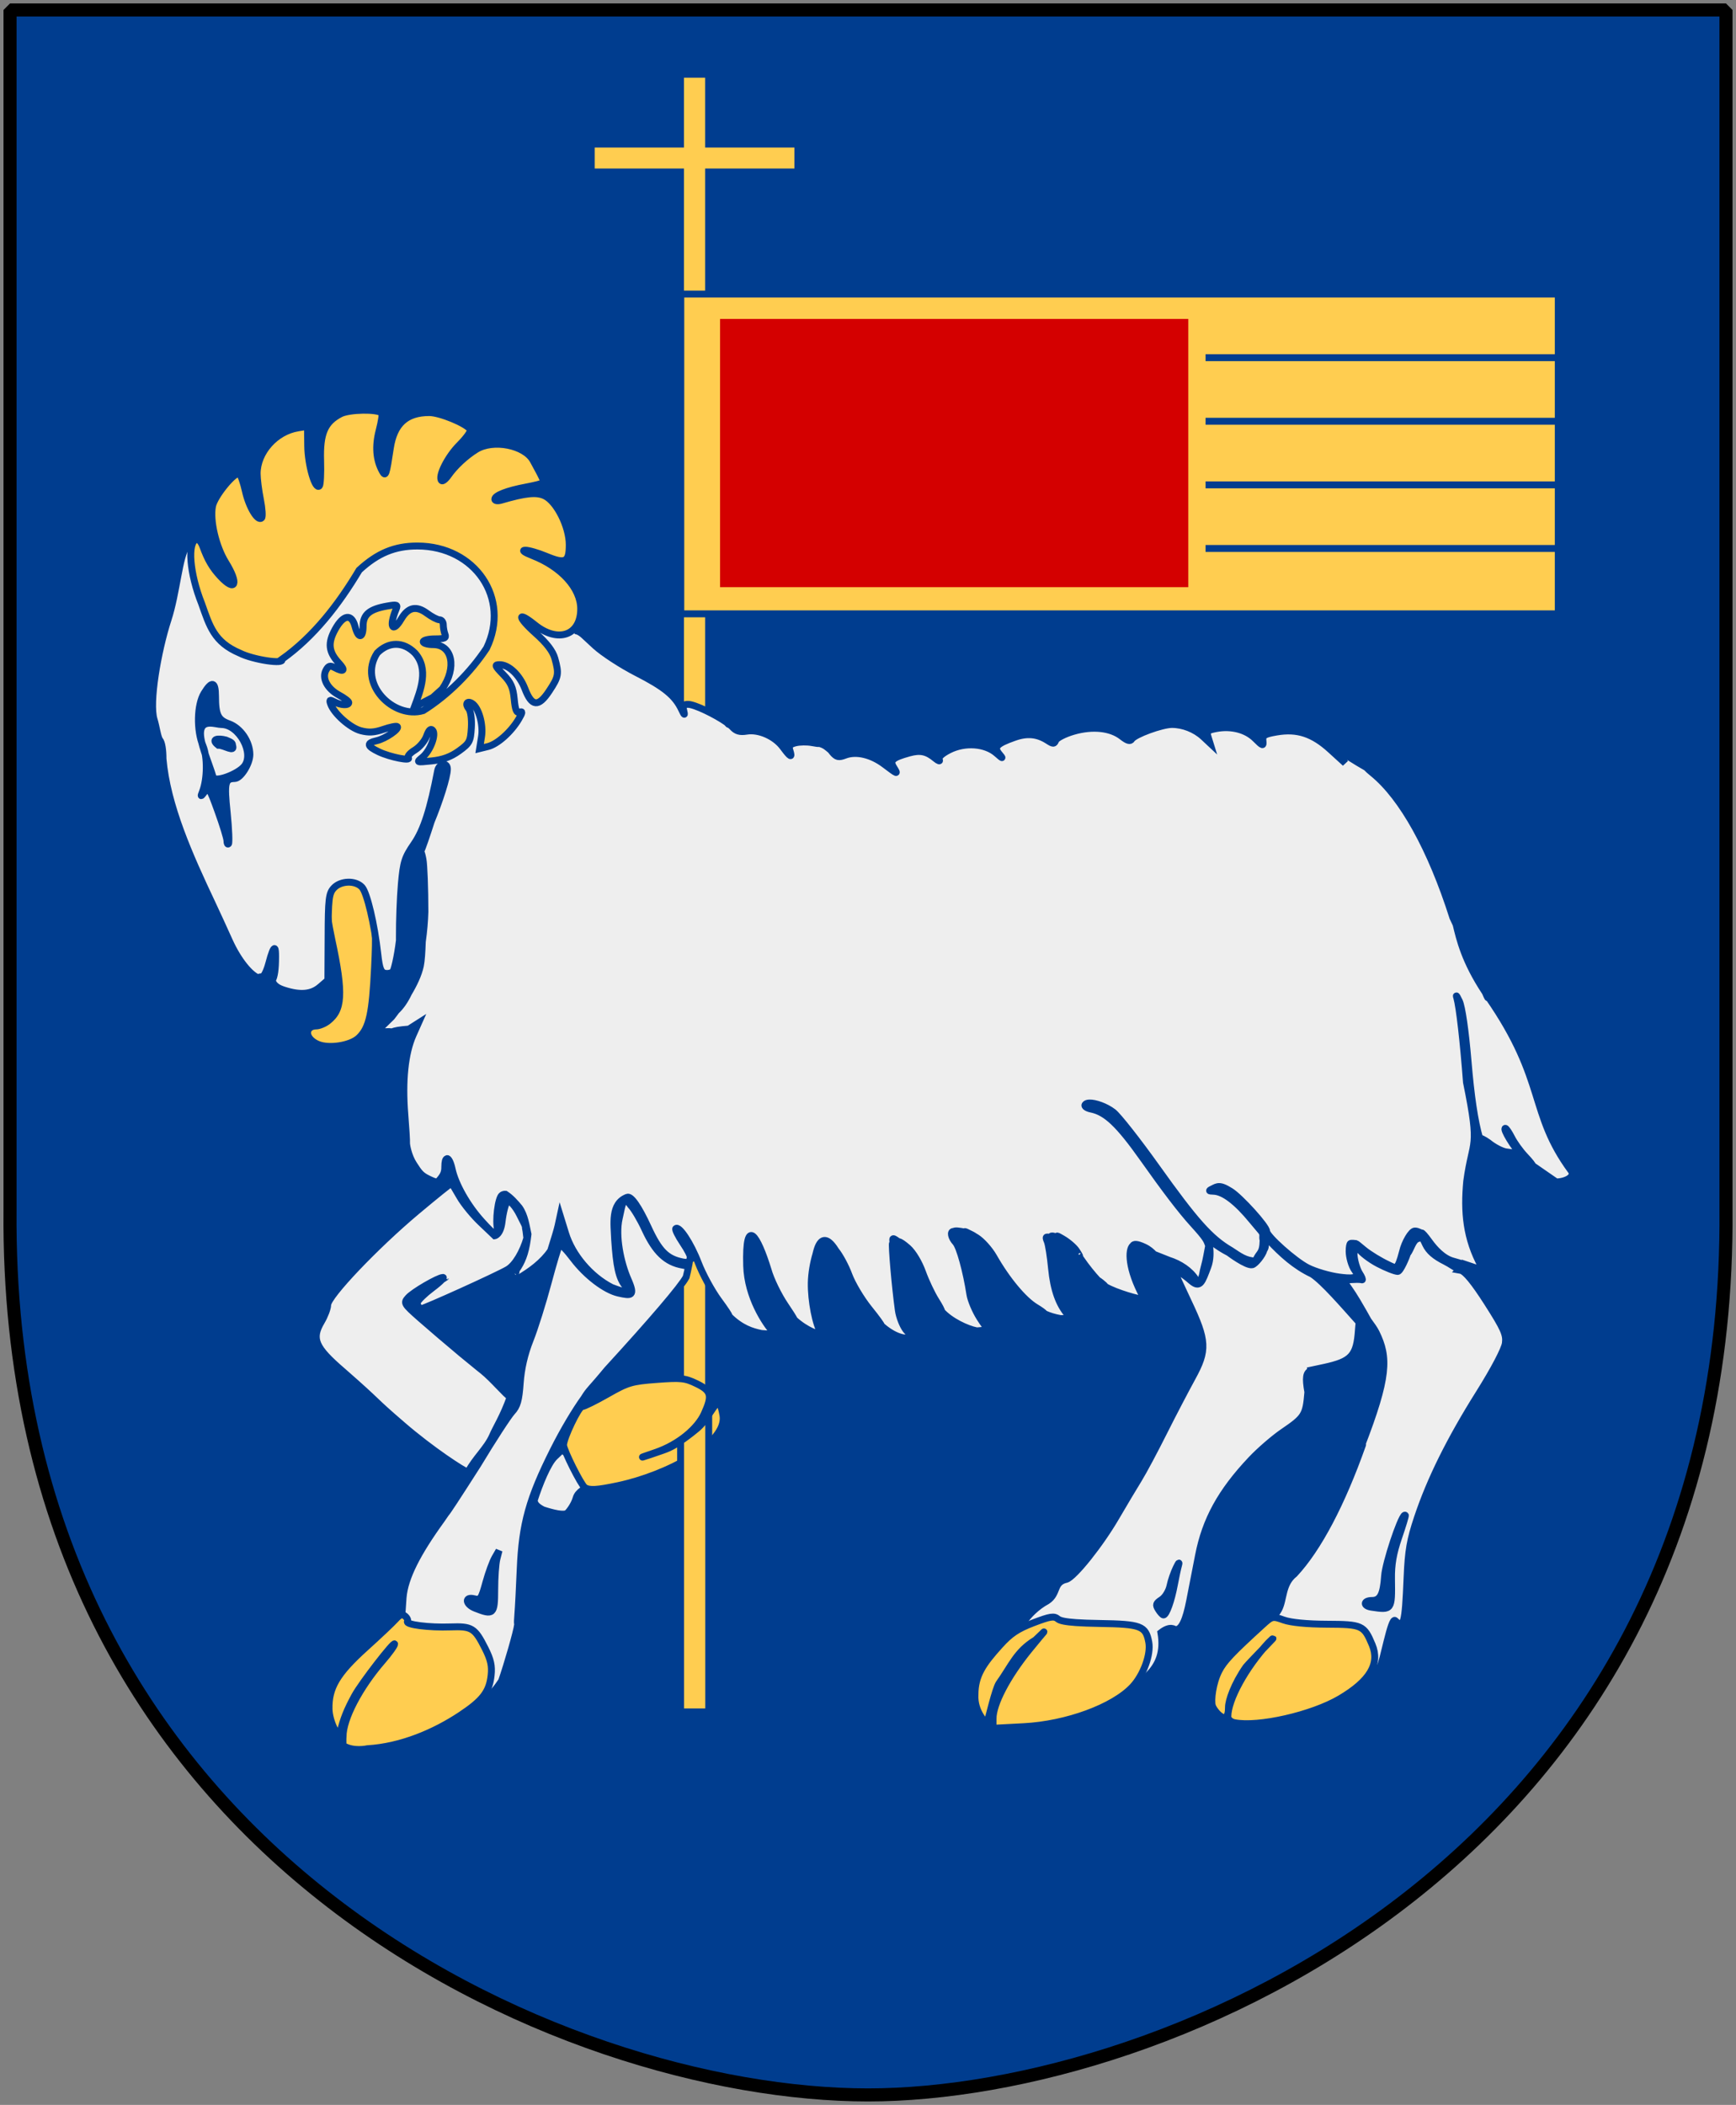 <?xml version="1.0" encoding="UTF-8" standalone="no"?>
<!-- Created with Inkscape (http://www.inkscape.org/) -->
<svg
   xmlns:dc="http://purl.org/dc/elements/1.1/"
   xmlns:cc="http://web.resource.org/cc/"
   xmlns:rdf="http://www.w3.org/1999/02/22-rdf-syntax-ns#"
   xmlns:svg="http://www.w3.org/2000/svg"
   xmlns="http://www.w3.org/2000/svg"
   version="1.0"
   width="251"
   height="304.2"
   id="svg4166">
  <rect width="100%" height="100%" fill="#808080" stroke="none"/>
  <defs
     id="defs4168" />
  <path
     d="M 249.551,1.44 L 1.45,1.44 L 1.45,174.936 C 0.682,268.657 81.739,302.756 125.5,302.756 C 168.494,302.756 250.318,268.657 249.551,174.936 L 249.551,1.44 z "
     style="color:#000000;fill:#003d8f;fill-opacity:1;stroke:none"
     id="Shield" />
  <g
     transform="translate(-6,0)"
     id="Flag">
    <path
       d="M 104.392,10.729 L 104.392,20.823 L 91.486,20.823 L 91.486,24.854 L 104.392,24.854 L 104.392,242.823 L 108.454,242.823 L 108.454,24.854 L 121.361,24.854 L 121.361,20.823 L 108.454,20.823 L 108.454,10.729 L 104.392,10.729 z "
       style="fill:#ffcd50;fill-opacity:1;stroke:#003d8f;stroke-width:1;stroke-miterlimit:4;stroke-dasharray:none;stroke-opacity:1"
       id="banner-pole" />
    <rect
       width="126.872"
       height="46.211"
       x="104.433"
       y="42.5"
       style="fill:#ffcd50;fill-opacity:1;stroke:#003d8f;stroke-width:1;stroke-miterlimit:4;stroke-dasharray:none;stroke-opacity:1"
       id="banner" />
    <g
       id="banner-lines">
      <path
         d="M 231.21,51.69 L 180.308,51.69"
         style="fill:#d40000;fill-rule:evenodd;stroke:#003d8f;stroke-width:1px;stroke-linecap:butt;stroke-linejoin:miter;stroke-opacity:1"
         id="path3494" />
      <path
         d="M 231.21,60.881 L 180.308,60.881"
         style="fill:#d40000;fill-rule:evenodd;stroke:#003d8f;stroke-width:1px;stroke-linecap:butt;stroke-linejoin:miter;stroke-opacity:1"
         id="path3496" />
      <path
         d="M 231.21,70.072 L 180.308,70.072"
         style="fill:#d40000;fill-rule:evenodd;stroke:#003d8f;stroke-width:1px;stroke-linecap:butt;stroke-linejoin:miter;stroke-opacity:1"
         id="path3498" />
      <path
         d="M 231.21,79.263 L 180.308,79.263"
         style="fill:#d40000;fill-rule:evenodd;stroke:#003d8f;stroke-width:1px;stroke-linecap:butt;stroke-linejoin:miter;stroke-opacity:1"
         id="path3500" />
    </g>
    <rect
       width="67.704"
       height="38.766"
       x="110.108"
       y="46.094"
       style="fill:#d40000;fill-opacity:1;stroke:none;stroke-width:1;stroke-miterlimit:4;stroke-dasharray:none"
       id="banner-centre" />
  </g>
  <g
     transform="matrix(0.414,0,0,0.414,583.761,18.878)"
     id="Ram">
    <path
       d="M -1298.604,317.815 C -1301.813,316.437 -1302.469,313.741 -1299.596,313.741 C -1298.313,313.741 -1296.138,312.856 -1294.763,311.775 C -1289.227,307.42 -1288.855,301.319 -1292.964,282.241 C -1295.555,270.207 -1295.297,265.046 -1291.937,261.685 C -1287.632,257.381 -1284,260.51 -1281.511,270.668 C -1280.034,276.693 -1279.858,280.211 -1280.44,292.06 C -1281.221,307.953 -1282.245,312.69 -1285.578,315.821 C -1288.118,318.207 -1295.175,319.287 -1298.604,317.815 z "
       style="fill:#ffcd50;fill-opacity:1"
       id="Tongue" />
    <path
       d="M 63.75,76.625 C 58.683,76.638 51.783,77.141 49.344,78.844 C 46.04,79.213 41.433,88.461 37.156,87.812 C 32.88,87.164 28.92,76.619 26.969,79 C 25.89,80.316 25.568,85.642 24.281,89.594 C 22.826,94.064 21.511,101.583 22.281,104.031 C 22.587,105.003 22.793,106.609 23.094,106.969 C 23.403,107.338 23.562,108.397 23.562,109.688 C 24.147,116.439 27.39,123.656 30.688,130.625 C 31.334,131.991 32.437,134.406 33.156,136 C 34.447,138.86 36.237,141 37.406,141.375 C 37.453,141.24 37.588,141.163 37.844,141.219 C 38.104,141.276 38.553,140.413 38.844,139.312 C 39.263,137.725 39.56,136.993 39.719,137.125 C 39.814,137.204 39.844,137.582 39.844,138.281 C 39.844,140.068 39.699,141.18 39.344,141.75 C 39.619,142.506 40.217,142.844 41.094,143.125 C 43.435,143.874 45.041,143.723 46.281,142.656 L 47.406,141.688 L 47.438,135.469 C 47.452,129.951 47.55,129.149 48.25,128.375 C 49.237,127.283 51.408,127.216 52.344,128.25 C 53.068,129.05 54.148,133.588 54.625,137.906 C 54.858,140.01 55.074,140.57 55.688,140.688 C 56.11,140.769 56.604,140.646 56.812,140.438 C 56.965,140.285 57.45,138.437 57.75,135.938 C 57.748,135.71 57.752,135.578 57.75,135.312 C 57.738,133.149 57.858,129.758 58.031,127.781 C 58.312,124.576 58.519,123.938 59.875,121.969 C 61.262,119.955 62.224,116.944 63.281,111.406 C 63.383,110.874 63.737,110.559 64.062,110.5 C 64.388,110.441 64.687,110.642 64.688,111.156 C 64.688,112.321 63.521,115.905 62.344,118.75 C 61.707,120.742 61.103,122.517 60.781,123.219 C 60.942,123.162 61.005,123.46 61.156,124.219 C 61.3,124.938 61.438,128.359 61.438,131.812 C 61.402,133.128 61.274,134.609 61.062,136.125 C 61.011,137.6 60.935,138.869 60.781,139.594 C 60.51,140.871 59.838,142.264 59.062,143.562 C 58.563,144.615 57.963,145.492 57.281,146.125 C 57.056,146.415 56.837,146.748 56.625,147 C 52.468,151.136 54.07,148.787 56.719,149.156 C 57.06,148.975 57.78,148.855 59.125,148.75 L 60.5,147.875 L 59.719,149.625 C 58.553,152.261 58.15,156.217 58.531,161.062 C 58.694,163.131 58.805,164.848 58.781,165.312 C 58.795,165.382 58.799,165.501 58.812,165.562 C 58.812,165.562 59.024,167.064 59.812,168.281 C 60.601,169.499 60.845,169.881 61.938,170.406 C 62.409,170.633 62.862,170.847 63.25,170.875 C 64.174,169.919 64.312,169.445 64.312,168.656 C 64.312,167.917 64.429,167.559 64.594,167.5 C 64.624,167.489 64.655,167.458 64.688,167.469 C 64.9,167.54 65.171,168.059 65.375,169 C 65.849,171.191 67.581,174.24 69.625,176.5 C 71.669,178.76 71.593,178.443 71.969,177.844 C 71.594,176.528 72.015,173.108 72.594,172.75 C 72.771,172.64 72.947,172.613 73.094,172.625 C 73.893,173.149 74.493,173.847 75.094,174.562 C 75.888,175.695 76.063,177.123 76.344,178.406 C 76.335,178.493 76.325,178.564 76.312,178.656 C 76.265,179.012 76.216,179.415 76.125,179.906 C 75.775,181.799 75.175,182.888 74.406,183.906 C 74.47,183.863 74.565,183.781 74.594,183.781 C 74.708,183.781 74.475,184.17 74.062,184.625 C 73.856,184.853 73.645,185.041 73.469,185.188 C 73.431,185.464 73.927,185.375 74.906,184.812 C 76.712,183.776 78.527,182.414 79.625,180.781 C 80.159,179.09 80.577,177.709 80.688,177.188 L 81,175.75 L 81.781,178.281 C 82.742,181.412 85.368,184.519 88.438,186.094 C 90.415,186.85 91.485,187.112 90.469,185.938 C 89.453,184.763 89.13,182.953 88.875,179.188 C 88.799,176.944 88.272,173.984 90.688,173.062 C 91.245,172.829 92.357,174.446 93.719,177.406 C 95.305,180.853 96.41,181.951 98.688,182.406 C 99.174,182.504 99.491,182.482 99.688,182.375 C 99.713,182.219 99.763,182.076 99.781,181.938 C 99.825,181.931 99.831,181.913 99.875,181.906 C 99.822,181.454 99.458,180.726 98.719,179.625 C 98.049,178.628 97.599,177.713 97.719,177.594 C 98.184,177.13 99.899,179.731 100.969,182.531 C 101.587,184.148 102.904,186.575 103.906,187.938 C 104.901,189.288 105.41,190.075 105.469,190.281 C 105.471,190.29 105.499,190.337 105.5,190.344 C 107.175,191.968 108.693,192.47 110.094,192.75 L 112.25,192.906 C 112.075,192.792 111.908,192.672 111.781,192.531 C 110.67,191.303 108.097,187.464 107.969,182.969 C 107.751,175.553 109.588,178.77 111.062,183.562 C 111.448,184.952 112.566,187.235 113.531,188.656 C 114.234,189.691 114.668,190.381 114.875,190.781 C 116.593,192.348 118.39,192.901 118.906,192.969 C 118.855,192.895 118.808,192.838 118.75,192.75 C 117.953,191.534 117.268,188.006 117.312,185.438 C 117.337,184.054 117.623,182.494 117.969,181.344 C 117.998,181.204 118.03,181.094 118.062,180.969 C 118.6,178.871 119.573,178.715 120.812,180.688 C 120.834,180.722 120.853,180.745 120.875,180.781 C 121.46,181.502 122.29,183.031 122.75,184.281 C 123.227,185.577 124.544,187.776 125.656,189.156 C 126.862,190.652 127.45,191.49 127.438,191.594 C 127.504,191.652 127.558,191.723 127.625,191.781 C 129.518,193.402 131.389,193.768 131.938,193.094 C 131.668,192.93 131.349,192.662 131,192.219 C 130.54,191.633 130.038,190.358 129.906,189.406 C 129.435,186.007 128.901,179.849 129.062,179.688 C 129.076,179.674 129.079,179.652 129.094,179.656 C 129.101,179.659 129.117,179.68 129.125,179.688 C 129.12,179.548 129.097,179.308 129.094,179.188 C 129.085,178.891 129.415,179.112 129.875,179.469 C 129.881,179.473 129.901,179.464 129.906,179.469 C 129.928,179.467 129.938,179.461 129.969,179.469 C 130.188,179.522 130.636,179.807 131.281,180.375 C 132.033,181.036 132.905,182.514 133.406,183.906 C 133.878,185.214 134.737,187.025 135.312,187.938 C 135.891,188.855 136.165,189.401 136.156,189.531 C 136.156,189.538 136.158,189.558 136.156,189.562 C 137.416,190.957 139.759,192.077 141.25,192.375 L 142.969,192.219 C 142.688,191.959 142.264,191.409 141.688,190.5 C 141.012,189.435 140.376,187.907 140.25,187.094 C 139.733,183.747 138.769,180.236 138.188,179.594 C 137.529,178.866 137.388,178.044 137.844,178 C 137.871,177.997 137.908,177.997 137.938,178 C 138.122,177.85 138.648,177.929 139.531,178.094 C 139.523,178.072 139.491,178.041 139.5,178.031 C 139.541,177.986 139.802,178.109 140.188,178.312 C 140.44,178.429 140.702,178.557 140.969,178.75 C 141.055,178.802 141.094,178.817 141.188,178.875 C 141.956,179.35 143.083,180.594 143.688,181.656 C 145.594,185.005 148.022,187.914 149.781,188.969 C 150.482,189.389 150.965,189.747 151.062,189.906 C 151.732,190.209 152.451,190.435 153.344,190.594 L 155.062,190.562 C 154.831,190.433 154.607,190.255 154.438,190.062 C 153.121,188.56 152.356,186.413 152.062,183.375 C 151.896,181.649 151.623,179.867 151.438,179.438 C 151.249,179.002 151.217,178.821 151.406,178.812 C 151.469,178.81 151.579,178.808 151.688,178.844 C 151.758,178.867 151.812,178.92 151.875,178.969 C 151.903,178.496 152.25,178.607 153.062,178.938 C 152.885,178.754 152.814,178.654 152.875,178.656 C 152.953,178.659 153.208,178.803 153.656,179.062 C 154.406,179.496 155.319,180.267 155.656,180.781 C 156.066,181.407 156.237,181.705 156.031,181.594 C 156.131,181.733 156.209,181.847 156.312,182 C 157.04,183.077 158.021,184.284 158.75,185.062 C 158.79,185.062 158.944,185.166 159.25,185.406 C 159.561,185.65 159.774,185.862 159.875,186 C 161.351,186.859 164.783,187.857 165.594,187.844 C 165.49,187.723 165.406,187.601 165.312,187.469 C 163.09,183.342 163.136,180.612 163.812,180.062 C 163.963,179.795 164.379,179.761 165.438,180.25 C 166.164,180.585 166.509,180.941 166.875,181.312 C 167.387,181.505 168.061,181.779 169,182.156 C 170.606,182.669 172.092,183.628 172.938,184.969 C 173.214,185.408 173.724,185.528 174,183.688 C 174.355,182.233 174.295,182.689 174.781,180.062 C 174.496,179.27 174.468,179.028 172.594,176.969 C 170.719,174.909 168.484,171.947 165.312,167.469 C 161.788,162.494 159.948,160.748 157.781,160.312 C 157.159,160.187 156.768,159.91 156.906,159.688 C 157.001,159.534 157.215,159.451 157.5,159.438 C 158.356,159.396 159.892,159.928 160.969,160.75 C 161.671,161.286 164.486,164.859 167.219,168.688 C 172.798,176.505 175.016,179.019 178,180.75 C 179.268,181.577 180.089,182.235 181.562,182.281 C 182.042,180.978 182.61,181.345 182.656,179.281 C 182.492,178.725 182.784,178.449 182.375,177.969 C 181.966,177.489 181.528,176.975 181.062,176.406 C 178.837,173.687 176.921,172.238 175.5,172.188 C 174.715,172.159 174.706,172.133 175.562,171.719 C 175.743,171.632 175.897,171.56 176.062,171.531 C 176.558,171.446 177.048,171.638 177.938,172.188 C 179.339,173.054 183.156,177.272 183.156,177.969 C 183.156,178.685 187.206,182.294 189.094,183.25 C 190.204,183.813 192.258,184.411 193.656,184.594 C 195.054,184.776 196.901,184.942 195.938,183.656 C 195.418,182.962 195.095,181.653 195.094,180.875 C 195.093,180.192 195.186,179.828 195.281,179.75 C 195.376,179.672 195.961,179.728 196.062,179.75 C 196.164,179.772 196.525,180.081 197.219,180.656 C 198.016,181.318 199.611,182.281 200.75,182.812 C 201.889,183.344 202.082,183.72 202.812,180.938 C 203.133,179.554 204.086,177.938 204.594,177.938 C 205.102,177.937 205.471,178.277 205.562,178.219 C 205.654,178.16 206.047,178.603 206.719,179.531 C 207.446,180.535 208.669,181.892 210.094,182.281 C 210.801,182.474 211.266,182.622 211.625,182.75 C 211.635,182.731 211.647,182.707 211.656,182.688 C 212.502,182.975 213.982,183.472 214.531,183.625 C 214.438,183.458 214.331,183.284 214.219,183.062 C 212.012,179.008 211.681,175.165 212.098,170.742 C 212.94,164.508 214.076,166.331 212.062,156.438 C 211.615,150.582 211.052,145.567 210.656,144.188 C 210.624,144.077 210.589,143.997 210.594,143.969 C 210.607,143.885 210.772,144.163 211.031,144.719 C 211.413,145.536 211.909,148.937 212.281,153.344 C 212.717,158.502 213.234,162.021 213.969,164.562 C 214.122,164.489 214.475,164.639 215.219,165.156 C 216.012,165.81 217.162,166.409 217.781,166.5 L 218.906,166.656 L 221.375,168.344 C 221.104,168.129 220.634,167.662 220.125,167.125 C 218.915,165.85 217.244,163.094 217.688,163.094 C 217.801,163.094 218.221,163.697 218.594,164.438 C 218.967,165.178 219.829,166.385 220.531,167.125 C 221.234,167.865 221.708,168.469 221.594,168.469 L 225.031,170.844 C 226.315,170.844 227.858,170.132 227.188,169.219 C 221.01,160.797 223.687,156.318 215.219,144.125 C 215.159,144.038 215.121,143.961 215.062,143.875 C 215.248,144.418 215.169,144.355 214.781,143.438 C 211.783,138.91 211.071,135.733 210.562,133.625 C 210.391,133.262 210.276,133.007 210.094,132.625 C 206.934,122.699 202.81,115.276 198.531,111.781 C 198.088,111.419 197.813,111.178 197.625,110.969 C 197.612,110.961 197.607,110.945 197.594,110.938 C 196.091,110.1 194.349,108.927 192.562,107.875 C 192.731,108.063 192.901,108.233 193.062,108.438 L 194.531,110.312 L 192.406,108.375 C 189.847,106.038 187.601,105.295 184.594,105.812 C 182.817,106.118 182.547,106.308 182.625,107.062 C 182.709,107.88 182.612,107.862 181.531,106.781 C 180.219,105.469 178.063,104.902 175.875,105.312 C 174.597,105.552 174.445,105.71 174.688,106.5 L 174.969,107.406 L 174,106.5 C 172.792,105.39 171.073,104.719 169.469,104.719 C 168.014,104.719 164.08,106.158 163.656,106.844 C 163.439,107.195 163.044,107.093 162.25,106.469 C 160.641,105.203 158.007,104.908 155.219,105.719 C 153.934,106.092 152.787,106.691 152.656,107.031 C 152.452,107.563 152.289,107.553 151.531,107.062 C 150.005,106.075 148.528,105.944 146.688,106.594 C 145.355,107.064 144.598,107.422 144.281,107.781 C 143.964,108.141 144.087,108.502 144.531,109.031 C 145.101,109.71 144.999,109.678 144.125,108.906 C 142.5,107.471 139.522,107.247 137.25,108.406 C 136.13,108.978 135.624,109.49 135.812,109.812 C 135.974,110.088 135.719,110.02 135.281,109.656 C 134.027,108.613 133.092,108.394 131.469,108.844 C 129.058,109.512 128.604,109.914 129.219,110.906 C 129.883,111.977 129.843,111.966 127.906,110.5 C 126.014,109.068 123.823,108.551 122.219,109.156 C 121.255,109.52 120.977,109.463 120.344,108.719 C 120.217,108.57 120.233,108.563 120.156,108.469 C 120.146,108.455 120.135,108.45 120.125,108.438 C 119.642,108.047 119.318,107.664 118.406,107.438 C 118.435,107.516 118.122,107.472 117.438,107.344 C 117.072,107.275 116.624,107.244 116.188,107.25 C 115.751,107.256 115.327,107.301 115.031,107.375 C 114.196,107.585 114.018,107.835 114.219,108.469 C 114.581,109.61 114.315,109.483 113.219,108 C 112.051,106.42 109.742,105.4 107.969,105.688 C 106.972,105.849 106.444,105.693 105.875,105.062 C 105.798,104.978 105.677,104.878 105.562,104.781 C 105.492,104.746 105.428,104.723 105.344,104.688 C 105.254,104.592 105.158,104.499 105.062,104.406 C 103.471,103.287 100.439,101.812 99.5,101.812 C 98.808,101.812 98.691,102.007 98.875,102.75 C 99.05,103.457 98.962,103.412 98.562,102.562 C 97.621,100.561 96.065,99.294 92.062,97.25 C 89.899,96.145 87.201,94.39 86.062,93.344 L 84.375,91.781 C 84.327,91.743 84.233,91.66 84.188,91.625 C 83.876,91.386 83.631,91.26 83.469,91.219 C 82.843,89.749 82.194,88.037 81.781,85.969 C 75.681,83.125 71.086,78.974 69.531,76.969 C 69.165,76.77 66.79,76.617 63.75,76.625 z M 30.75,98.938 C 31.027,99.006 31.153,99.573 31.156,100.625 C 31.165,103.369 31.516,104.054 33.094,104.625 C 34.787,105.237 36.123,107.208 36.125,109.062 C 36.127,110.398 34.792,112.52 33.938,112.531 C 32.525,112.55 32.397,113.12 32.844,117.469 C 33.084,119.815 33.156,121.844 33.031,121.969 C 32.906,122.094 32.813,121.899 32.812,121.531 C 32.813,121.164 32.217,119.233 31.5,117.25 C 30.286,113.896 30.165,113.704 29.594,114.438 C 28.995,115.205 28.973,115.213 29.281,114.406 C 29.97,112.607 30.009,109.404 29.344,107.812 C 28.403,105.561 28.477,101.897 29.5,100.219 C 30.057,99.306 30.473,98.869 30.75,98.938 z M 158.312,104.375 C 158.675,104.407 159.03,104.454 159.375,104.531 C 159.004,104.409 158.65,104.352 158.312,104.375 z M 32.008,104.728 C 31.264,104.728 29.229,103.885 29.002,105.696 C 28.81,107.224 30.156,110.134 30.807,112.332 C 31.055,113.17 34.371,111.902 35.301,110.781 C 36.852,108.91 34.577,104.728 32.008,104.728 z M 152.469,106.125 C 152.11,106.148 151.754,106.16 151.375,106.156 C 151.889,106.339 152.165,106.308 152.469,106.125 z M 32.656,106.969 C 33.446,107.299 33.616,107.388 33.616,107.741 C 34.021,108.861 32.385,107.692 31.562,107.719 C 30.361,106.781 31.586,106.686 32.656,106.969 z M 65.312,171.031 C 65.261,170.959 63.008,172.778 60.281,175.062 C 54.288,180.085 47.388,187.333 47.375,188.625 C 47.37,189.124 46.949,190.218 46.469,191.031 C 45,193.521 45.542,194.772 49.594,198.25 C 55.335,203.274 53.486,201.95 58.125,205.938 C 62.372,209.62 67.18,212.733 67.594,212.75 C 67.622,212.751 67.658,212.755 67.688,212.75 C 68.733,210.776 70.389,209.378 71.204,207.553 C 71.687,206.394 72.751,204.796 73.772,201.919 C 73.284,201.74 71.262,199.302 69.781,198.125 C 69.477,197.9 69.069,197.548 68.469,197.062 C 67.952,196.645 67.474,196.26 66.75,195.656 C 64.815,194.042 62.144,191.762 60.781,190.562 C 58.382,188.45 58.327,188.341 59.031,187.562 C 59.789,186.725 63.332,184.684 64,184.656 C 64.045,184.654 64.077,184.639 64.094,184.656 C 64.114,184.677 64.081,184.742 64.031,184.812 C 64.648,184.527 64.655,184.495 64,184.906 C 63.981,184.929 63.929,184.943 63.906,184.969 C 63.637,185.264 63.104,185.72 62.438,186.219 C 61.427,186.976 60.483,187.888 60.344,188.25 C 60.276,188.427 60.389,188.724 60.688,189.156 C 60.741,189.165 60.784,189.188 60.844,189.188 C 61.298,189.188 71.895,184.392 73.406,183.5 C 74.504,182.851 75.604,180.961 76.188,178.938 C 76.167,178.821 76.126,178.62 76.094,178.25 C 76.049,177.74 75.97,177.635 75.969,177.375 C 75.968,177.115 75.763,176.837 75.156,175.594 C 74.549,174.351 73.613,173.332 73.344,173.656 C 73.075,173.981 72.747,175.287 72.594,176.594 C 72.368,178.514 71.531,178.625 71.531,178.625 L 69.562,176.75 C 68.471,175.725 67.092,174.056 66.5,173.031 C 65.908,172.007 65.364,171.104 65.312,171.031 z M 90.562,173.469 C 90.445,173.429 90.371,173.586 90.125,173.875 C 89.919,174.117 89.842,174.766 89.531,176.125 C 88.955,178.65 89.742,182.509 90.812,184.938 C 91.883,187.366 91.309,187.34 89.406,186.906 C 87.503,186.472 84.74,184.376 82.875,181.906 C 81.931,180.656 81.058,179.756 80.906,179.938 C 80.755,180.119 80.009,182.591 79.25,185.438 C 78.491,188.284 77.325,192.006 76.656,193.688 C 75.849,195.717 75.367,197.814 75.219,199.906 C 75.04,202.439 74.802,203.262 74.031,204.094 C 73.503,204.663 71.256,208.107 69.062,211.75 C 65.909,216.681 64.634,218.614 64.469,218.75 C 64.249,219.075 64.01,219.427 63.844,219.656 C 60.34,224.497 58.527,228.036 58.281,230.906 L 57.969,235.469 C 57.969,235.469 57.538,236.352 58.75,243.906 C 59.605,247.488 49.793,255.093 63.625,249.125 C 70.179,246.291 71.295,244.803 72.531,242.969 C 73.354,240.602 74.734,235.837 74.844,234.844 C 74.845,234.837 74.843,234.79 74.844,234.781 C 74.838,234.772 74.848,234.765 74.844,234.75 C 74.797,234.599 74.812,234.164 74.875,233.406 C 74.959,232.394 75.112,229.431 75.219,226.812 C 75.485,220.292 76.507,216.58 80,209.625 C 81.478,206.682 83.16,203.876 84.469,202.062 C 85.19,200.865 85.469,200.808 87.781,198 C 94.389,190.791 98.536,185.914 99.219,184.594 C 99.373,183.988 99.468,183.533 99.562,183.062 C 99.317,182.992 99.064,182.934 98.719,182.875 C 96.345,182.472 94.761,180.974 93.25,177.688 C 92.594,176.26 91.658,174.689 91.188,174.219 C 90.832,173.75 90.68,173.508 90.562,173.469 z M 182.719,178.562 C 182.628,178.673 183.323,179.958 182.781,180.656 C 182.573,181.454 181.517,182.707 181.094,182.812 C 180.275,183.017 177.688,181.062 177.688,181.062 C 176.835,180.623 176.043,180.126 175.219,179.469 C 174.394,178.812 175.474,180.972 174.656,183.125 C 173.838,185.278 173.554,186.297 172.219,185.125 C 170.884,183.953 169.906,183.449 169.906,183.938 C 169.906,184.021 170.781,185.944 171.844,188.188 C 174.511,193.817 174.576,195.174 172.406,199.125 C 171.469,200.833 169.624,204.35 168.312,206.969 C 167.001,209.587 165.36,212.674 164.656,213.812 C 163.953,214.951 162.475,217.424 161.375,219.312 C 159.095,223.227 155.349,227.923 154.219,228.281 C 152.242,228.706 153.066,230.317 151.429,231.401 C 148.291,233.092 146.626,236.45 147.906,235.906 C 152.404,233.996 155.922,237.37 160.125,245.906 C 164.692,243.442 168.823,241.576 167.875,236 C 169.273,234.918 169.816,235.562 170,235.562 C 170.859,235.562 171.48,234.221 172.031,231.406 C 172.363,229.712 172.943,226.758 173.312,224.844 C 174.302,219.715 176.535,215.623 180.938,210.969 C 182.202,209.632 184.27,207.859 185.531,207 C 188.664,204.865 188.844,204.566 189.125,201.219 C 188.74,199.105 188.891,198.405 189.531,198.156 L 189.094,198.156 L 191.438,197.656 C 195.452,196.792 196.188,195.97 196.438,192.219 L 196.531,191.125 C 194.336,188.681 191.344,185.198 189.719,184.156 C 187.294,183.013 185.341,181.244 183.531,179.312 C 182.966,178.709 182.76,178.512 182.719,178.562 z M 205.438,178.938 C 205.338,178.942 205.196,178.98 205.031,179.031 C 204.266,179.268 204.066,180.55 203.5,181.25 C 203.381,181.705 202.497,183.779 202.125,183.781 C 201.753,183.783 200.476,183.282 199.281,182.656 C 198.086,182.03 196.806,181.038 196.438,180.469 C 196.069,179.899 195.718,180.701 195.812,181.562 C 195.907,182.424 196.258,183.55 196.594,184.062 C 196.929,184.575 197.091,185 196.969,185 C 196.846,185 196.873,184.874 195.312,184.969 C 193.752,185.064 194.477,185.106 196.25,188.094 C 196.971,189.309 197.411,190.098 197.844,190.875 C 198.312,191.506 198.755,192.124 199,192.625 C 200.745,196.191 200.753,198.962 196.812,209.156 C 196.985,208.847 197.071,208.73 197.031,208.844 C 194.022,217.361 190.592,223.848 187.188,227.5 C 185.345,228.949 185.682,231.192 184.897,232.656 C 184.333,233.709 183.178,234.474 184.281,234.625 C 192.492,235.749 197.074,243.414 199.562,240.875 C 199.992,240.437 201.159,233.659 201.75,234.25 C 202.992,235.492 203.198,234.736 203.469,228.062 C 203.628,224.128 203.901,222.574 204.969,219.375 C 206.822,213.826 209.676,208.088 213.875,201.406 C 216.069,197.915 217.574,195.029 217.688,194.156 C 217.85,192.914 217.487,192.068 215.062,188.281 C 213.139,185.278 211.917,183.804 211.25,183.625 C 211.15,183.598 211.065,183.613 210.969,183.594 C 210.989,183.574 211.012,183.551 211.031,183.531 C 210.528,183.298 209.736,182.711 208.938,182.312 C 207.477,181.585 206.612,180.836 206.156,179.875 C 205.814,179.154 205.736,178.923 205.438,178.938 z M 131.812,191.719 C 131.84,191.745 131.848,191.785 131.875,191.812 C 131.862,191.783 131.859,191.749 131.844,191.719 C 131.836,191.715 131.82,191.722 131.812,191.719 z M 45.5,194.688 C 45.544,194.834 45.614,194.965 45.719,195.125 C 45.633,194.979 45.573,194.834 45.5,194.688 z M 90.656,203.125 C 87.725,203.193 84.151,205.144 82.562,206.094 C 81.875,207.679 81.573,208.703 81.531,209.281 C 90.444,200.924 81.344,212.68 81.531,209.312 C 81.098,209.719 80.709,210.088 80.188,210.594 C 79.21,211.541 78.005,214.492 77.25,216.844 C 77.264,217.36 77.595,217.772 78.531,218.25 C 79.974,218.713 81.501,219.089 82.031,218.719 C 82.322,218.451 83.035,217.508 83.312,216.531 C 84.305,213.043 98.131,213.58 90.5,212.75 C 91.886,211.846 94.057,209.614 94.562,205.688 C 93.914,203.727 92.412,203.084 90.656,203.125 z M 203.094,219.031 C 203.134,219.002 203.193,219.005 203.219,219.031 C 203.279,219.093 202.834,220.542 202.25,222.25 C 201.475,224.515 201.188,226.136 201.219,228.25 C 201.284,232.719 201.28,232.761 198.312,232.312 C 197.082,232.126 197.159,231.344 198.406,231.344 C 199.589,231.344 200.036,230.46 200.219,227.812 C 200.351,225.887 202.486,219.476 203.094,219.031 z M 72.156,224.125 L 71.844,225.344 C 71.671,226.027 71.531,228.048 71.531,229.812 C 71.531,233.343 71.333,233.502 68.719,232.469 C 67.283,231.901 67.152,230.74 68.562,231.094 C 69.461,231.319 69.6,231.127 70.25,228.75 C 70.638,227.331 71.233,225.726 71.562,225.156 L 72.156,224.125 z M 170.469,225.938 C 170.496,225.935 170.487,226.017 170.438,226.188 C 170.304,226.643 170.025,227.955 169.812,229.094 C 169.383,231.394 168.655,233.437 168.25,233.438 C 168.105,233.438 167.772,233.061 167.5,232.625 C 167.08,231.953 167.149,231.756 167.969,231.219 C 168.503,230.869 169.035,229.976 169.188,229.219 C 169.339,228.466 169.759,227.277 170.094,226.594 C 170.303,226.167 170.423,225.941 170.469,225.938 z "
       transform="matrix(2.415,0,0,2.415,-1410.027,-45.598)"
       style="fill:#eeeeee;fill-opacity:1;stroke:#003d8f;stroke-opacity:1"
       id="Main-body" />
    <path
       d="M -1262.242,202.458 C -1272.616,205.56 -1285.257,192.956 -1278.319,182.347 C -1274.284,178.313 -1269.199,178.313 -1265.165,182.347 C -1260.194,187.897 -1263.134,195.233 -1265.356,201.231 L -1258.912,197.875 L -1255.594,194.895 C -1250.457,187.504 -1252.042,179.424 -1258.765,179.424 C -1260.677,179.424 -1262.242,178.974 -1262.242,178.424 C -1262.242,177.874 -1260.394,177.424 -1258.135,177.424 C -1254.801,177.424 -1254.142,177.127 -1254.635,175.843 C -1254.969,174.973 -1255.242,173.473 -1255.242,172.509 C -1255.242,171.546 -1255.834,170.758 -1256.557,170.758 C -1257.28,170.758 -1259.254,169.736 -1260.943,168.487 C -1264.684,165.721 -1267.491,166.345 -1269.937,170.485 C -1272.976,175.631 -1274.281,173.179 -1271.736,167.104 C -1271.05,165.466 -1271.363,165.352 -1274.858,165.966 C -1280.983,167.043 -1283.242,168.924 -1283.242,172.947 C -1283.242,177.329 -1284.915,177.466 -1286.027,173.174 C -1287.241,168.487 -1290.122,168.871 -1293.009,174.105 C -1295.658,178.907 -1295.315,181.974 -1291.691,185.885 C -1289.26,188.507 -1289.957,189.183 -1293.266,187.412 C -1294.76,186.612 -1295.378,186.81 -1296.204,188.355 C -1297.698,191.146 -1295.759,194.831 -1291.624,197.058 C -1289.764,198.06 -1288.242,199.227 -1288.242,199.652 C -1288.242,200.747 -1291.028,200.609 -1293.285,199.401 C -1294.89,198.542 -1295.097,198.663 -1294.575,200.151 C -1293.402,203.495 -1287.811,208.463 -1284.098,209.463 C -1281.294,210.218 -1279.334,210.102 -1276.102,208.988 C -1273.747,208.177 -1271.584,207.749 -1271.296,208.037 C -1270.467,208.866 -1275.461,212.286 -1278.492,212.966 C -1282.174,213.792 -1281.956,214.858 -1277.691,216.882 C -1273.834,218.712 -1266.277,220.209 -1267.488,218.903 C -1267.899,218.46 -1266.859,217.262 -1265.179,216.24 C -1263.498,215.218 -1261.644,213.007 -1261.058,211.327 C -1260.348,209.291 -1259.66,208.606 -1258.993,209.273 C -1257.587,210.679 -1259.738,216.466 -1262.518,218.755 C -1264.719,220.566 -1264.686,220.579 -1259.275,220.026 C -1255.441,219.634 -1252.602,218.596 -1249.775,216.552 C -1246.067,213.873 -1245.717,213.219 -1245.437,208.45 C -1245.26,205.444 -1245.635,202.655 -1246.329,201.819 C -1247.708,200.158 -1246.939,198.875 -1245.206,199.946 C -1242.892,201.376 -1241.198,207.298 -1241.881,211.568 L -1242.544,215.717 L -1239.643,215.002 C -1236.35,214.189 -1231.563,209.931 -1228.926,205.467 C -1227.57,203.172 -1227.483,202.58 -1228.56,202.993 C -1229.634,203.405 -1230.095,202.301 -1230.468,198.424 C -1230.859,194.353 -1231.639,192.61 -1234.297,189.868 C -1237.267,186.803 -1237.408,186.424 -1235.573,186.424 C -1232.349,186.424 -1228.558,190.03 -1226.719,194.845 C -1224.327,201.107 -1222.028,201.327 -1218.269,195.652 C -1214.941,190.628 -1214.772,189.656 -1216.28,184.225 C -1216.979,181.709 -1219.116,178.914 -1222.957,175.49 C -1229.351,169.791 -1229.571,167.459 -1223.234,172.551 C -1215.205,179.004 -1207.242,176.221 -1207.242,166.964 C -1207.242,159.726 -1213.955,152.3 -1224.078,148.342 C -1226.928,147.227 -1227.919,146.5 -1226.625,146.471 C -1225.461,146.445 -1222.213,147.378 -1219.408,148.544 C -1212.588,151.379 -1211.242,150.724 -1211.242,144.57 C -1211.242,138.239 -1215.594,129.524 -1219.76,127.514 C -1222.623,126.133 -1226.422,126.504 -1234.992,129.002 C -1236.257,129.371 -1237.242,129.222 -1237.242,128.662 C -1237.242,127.328 -1232.923,125.651 -1226.318,124.42 C -1223.335,123.865 -1220.674,123.19 -1220.406,122.922 C -1219.941,122.457 -1220.295,121.661 -1223.851,115.163 C -1226.796,109.782 -1237.838,107.632 -1243.742,111.291 C -1247.411,113.565 -1251.221,117.11 -1253.493,120.364 C -1254.429,121.706 -1255.476,122.524 -1255.819,122.181 C -1257.198,120.802 -1253.725,113.854 -1249.587,109.717 C -1247.168,107.298 -1245.458,104.884 -1245.786,104.353 C -1247.081,102.257 -1256.364,98.424 -1260.143,98.424 C -1268.175,98.424 -1272.458,102.337 -1273.736,110.841 C -1275.147,120.237 -1275.382,120.925 -1276.501,118.926 C -1278.696,115.003 -1279.078,110.214 -1277.636,104.678 C -1276.842,101.632 -1276.43,98.903 -1276.719,98.614 C -1278.197,97.135 -1288.113,97.306 -1291.122,98.863 C -1296.659,101.726 -1298.359,105.704 -1298.075,115.134 C -1297.938,119.649 -1298.139,123.655 -1298.521,124.037 C -1299.966,125.482 -1302.511,116.739 -1302.584,110.077 L -1302.66,103.231 L -1305.992,103.771 C -1313.782,105.035 -1320.242,112.265 -1320.242,119.718 C -1320.242,121.573 -1319.727,125.652 -1319.099,128.781 C -1318.47,131.911 -1318.284,134.799 -1318.685,135.198 C -1320.016,136.525 -1323.095,131.44 -1324.346,125.848 C -1325.025,122.815 -1325.983,120.085 -1326.474,119.781 C -1328.009,118.832 -1335.167,127.506 -1335.848,131.141 C -1336.788,136.152 -1334.65,145.228 -1331.23,150.741 C -1326.583,158.23 -1327.761,161.295 -1333.091,155.583 C -1335.882,152.591 -1337.529,149.775 -1339.227,145.093 C -1339.792,143.536 -1340.801,142.444 -1341.47,142.667 C -1344.713,143.748 -1343.822,154.634 -1339.634,165.103 C -1336.845,172.97 -1335.295,178.568 -1326.361,182.364 C -1321.716,184.733 -1310.507,186.422 -1311.645,184.58 C -1300.538,176.732 -1291.784,165.447 -1284.616,153.416 C -1278.17,147.474 -1272.156,144.99 -1264.242,145.003 C -1244.089,145.035 -1231.724,163.329 -1240.125,180.684 C -1245.671,189.063 -1253.641,197.074 -1262.242,202.458 z "
       style="fill:#ffcd50;fill-opacity:1;stroke:#003d8f;stroke-width:2.415;stroke-miterlimit:4;stroke-dasharray:none;stroke-opacity:1"
       id="Horns" />
    <path
       d="M -1290.242,560.59 C -1290.242,554.399 -1284.555,543.514 -1276.41,534.114 C -1274.118,531.468 -1272.242,528.851 -1272.242,528.3 C -1272.242,527.045 -1283.757,541.91 -1286.16,546.321 C -1288.85,551.257 -1290.126,554.42 -1291.181,558.852 C -1291.862,561.711 -1295.047,555.44 -1295.139,550.99 C -1295.294,543.549 -1292.33,538.556 -1282.48,529.664 C -1277.765,525.407 -1273.007,520.919 -1271.908,519.69 C -1270.396,518.001 -1269.586,517.724 -1268.586,518.553 C -1267.859,519.157 -1267.479,520 -1267.743,520.426 C -1268.437,521.55 -1260.185,522.596 -1252.752,522.327 C -1245.252,522.055 -1244.221,522.691 -1240.633,529.809 C -1238.643,533.755 -1238.164,535.922 -1238.538,539.289 C -1239.172,545.002 -1241.498,548.021 -1249.214,553.139 C -1258.22,559.113 -1269.843,564.139 -1281.753,564.849 C -1281.753,564.849 -1286.758,565.99 -1290.242,563.715 C -1290.347,561.44 -1290.242,560.59 -1290.242,560.59 z M -1063.241,554.316 C -1063.24,549.235 -1058.317,539.808 -1050.81,530.509 C -1044.316,522.466 -1044.036,522.814 -1048.401,526.88 C -1055.062,530.913 -1056.671,535.749 -1061.204,542.111 C -1062.447,544.122 -1064.705,553.647 -1065.38,556.149 C -1065.38,556.149 -1069.897,552.188 -1069.552,545.987 C -1069.552,539.227 -1066.652,535.167 -1060.865,528.754 C -1057.201,524.694 -1054.693,523.007 -1049.191,520.905 C -1043.236,518.63 -1041.941,518.429 -1040.567,519.569 C -1039.854,520.162 -1037.885,520.564 -1034.279,520.817 C -1032.147,520.967 -1029.442,521.064 -1026.086,521.118 C -1011.539,521.352 -1009.909,521.973 -1008.848,527.677 C -1008.062,531.903 -1010.713,539.168 -1014.519,543.219 C -1021.269,550.404 -1037.528,556.368 -1052.492,557.148 L -1063.242,557.708 L -1063.241,554.316 z M -978.992,555.744 C -980.254,555.487 -981.239,554.547 -981.236,553.605 C -981.217,547.727 -975.064,536.526 -967.12,527.908 C -961.07,522.011 -973.733,534.811 -974.892,536.3 C -979.064,542.252 -981.03,548.121 -981.016,550.327 C -980.97,557.832 -986.104,551.687 -986.643,549.869 C -987.231,547.887 -986.467,541.779 -984.323,537.635 C -982.581,534.268 -979.843,531.377 -969.231,521.698 C -965.773,518.544 -965.66,518.517 -961.731,519.916 C -959.236,520.805 -953.586,521.353 -946.647,521.38 C -934.359,521.429 -933.68,521.737 -930.832,528.553 C -928.059,535.19 -931.642,541.206 -942.023,547.346 C -951.801,553.13 -970.729,557.43 -978.992,555.744 z M -1205.816,473.659 C -1207.147,472.75 -1213.242,460.577 -1213.242,458.831 C -1213.242,456.37 -1207.967,445.424 -1206.782,445.424 C -1206.123,445.424 -1202.122,443.452 -1197.893,441.042 C -1190.804,437.002 -1189.462,436.604 -1180.729,435.949 C -1172.187,435.309 -1170.814,435.453 -1166.749,437.421 C -1161.608,439.91 -1161.202,441.538 -1164.12,447.963 C -1166.34,452.849 -1172.792,458.638 -1181.271,461.494 C -1189.023,464.105 -1185.564,463.157 -1178.594,460.69 C -1176.002,459.773 -1173.572,458.783 -1166.774,453.172 C -1160.922,448.341 -1159.225,438.814 -1157.565,448.435 C -1155.889,458.143 -1176.925,469.34 -1194.216,473.006 C -1201.591,474.57 -1204.264,474.72 -1205.816,473.659 z "
       style="fill:#ffcd50;fill-opacity:1;stroke:#003d8f;stroke-width:2.415;stroke-miterlimit:4;stroke-dasharray:none;stroke-opacity:1"
       id="Hoofs" />
  </g>
  <path
     d="M 102.469,204.438 C 101.999,205.134 101.465,205.884 100.719,206.5 C 99.745,207.304 99.025,207.826 98.406,208.25 L 98.406,247.406 C 98.406,247.406 102.469,247.406 102.469,247.406 L 102.469,204.438 z "
     style="fill:#ffcd50;fill-opacity:1;stroke:#003d8f;stroke-width:1;stroke-miterlimit:4;stroke-dasharray:none;stroke-opacity:1"
     id="False-flag" />
  <path
     d="M 249.551,1.44 L 1.45,1.44 L 1.45,174.936 C 0.682,268.657 81.739,302.756 125.5,302.756 C 168.494,302.756 250.318,268.657 249.551,174.936 L 249.551,1.44 z "
     style="fill:none;fill-opacity:0;stroke:#000000;stroke-width:1.888;stroke-linejoin:bevel"
     id="Frame" />
</svg>
